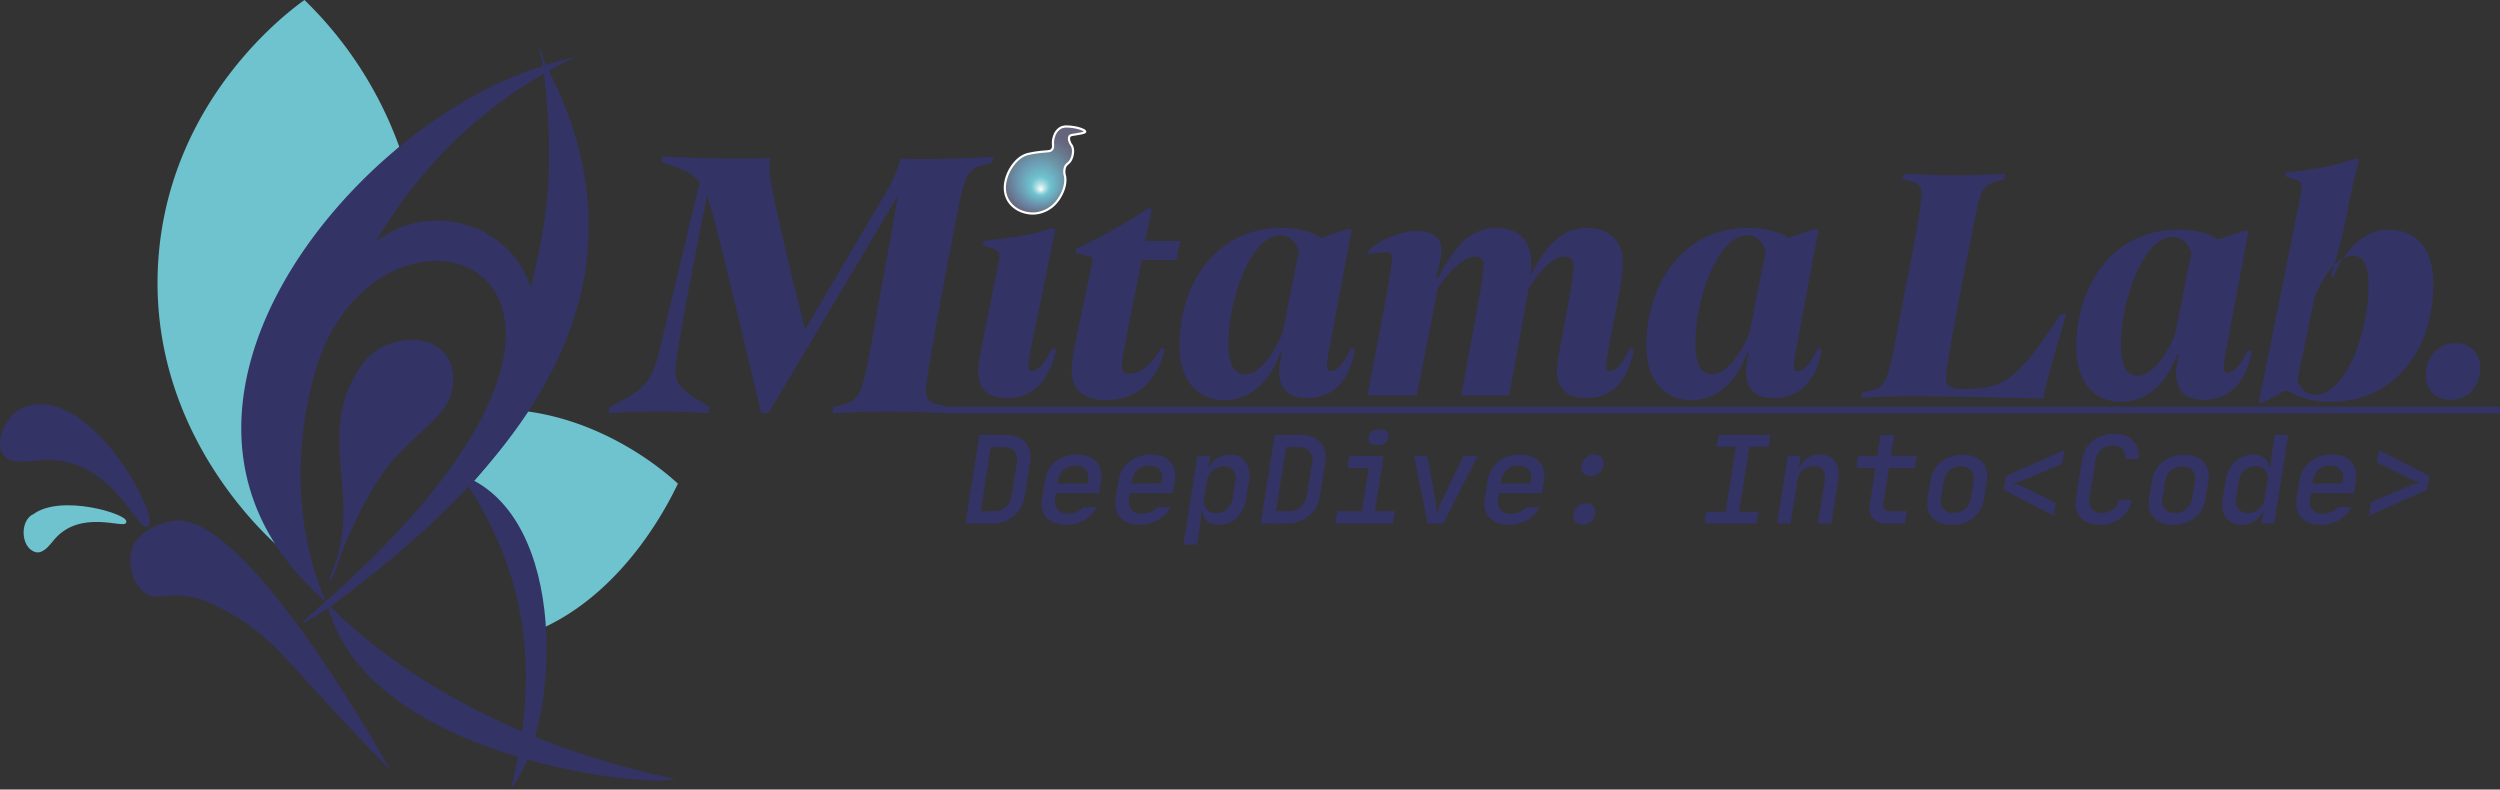 <svg xmlns="http://www.w3.org/2000/svg" xmlns:xlink="http://www.w3.org/1999/xlink" viewBox="0 0 1138.05 359.42"><rect x="0" y="0" width="1138.05" height="359.42" fill="#333333" stroke="none"/><defs><style>.cls-1,.cls-3,.cls-6{fill:#336;}.cls-1,.cls-4{stroke:#336;}.cls-1,.cls-2,.cls-3,.cls-4,.cls-7{stroke-miterlimit:10;}.cls-2,.cls-4{fill:#6ec3ce;}.cls-2{stroke:#6ec3ce;}.cls-3{stroke:#000;}.cls-5{fill:none;}.cls-7{stroke:#fff;fill:url(#名称未設定グラデーション_37);}</style><radialGradient id="名称未設定グラデーション_37" cx="580.72" cy="284.5" fy="291.13" r="19.04" gradientUnits="userSpaceOnUse"><stop offset="0" stop-color="#fff"/><stop offset="0" stop-color="#fcfefe"/><stop offset="0.11" stop-color="#b0dee4"/><stop offset="0.19" stop-color="#80cbd4"/><stop offset="0.23" stop-color="#6ec3ce"/><stop offset="0.99" stop-color="#7c7c9d" stop-opacity="0.68"/></radialGradient></defs><g id="触角"><path class="cls-1" d="M108.57,411.3c-3-4.63.26-14.65,6.69-19.16,29.17-16.89,64.47,47.64,58.74,52-3.89,2.81-16.25-32.93-48.58-30.26C120.25,414.29,111.57,416,108.57,411.3Z" transform="translate(-106.95 -204.85)"/><path class="cls-2" d="M123.44,455.75c-6.57-1.58-7.07-13.9-.92-16.49,12.36-9,41.94,0,41.46,3.16-.39,2.66-20.55-6.4-32.59,7.59C129.46,452.25,126.63,456.38,123.44,455.75Z" transform="translate(-106.95 -204.85)"/><path class="cls-3" d="M288.5,399.5" transform="translate(-106.95 -204.85)"/></g><g id="胴体"><path class="cls-1" d="M173.5,474.5c-6.16-4-8.71-14.75-5-22,0,0,3.9-7.64,17-10,29-5.23,82.69,85.25,97,110-13.83-14.21-24.7-26-32-34-14.65-16.12-22.7-25.8-37-34-8.4-4.82-14.79-8.49-24-9C181.57,475.06,177.88,477.31,173.5,474.5Z" transform="translate(-106.95 -204.85)"/></g><g id="背面"><path class="cls-2" d="M224,385c2.12-34.08,28.9-76.64,53.36-102.68,3.61-3.84,7.24-7.39,10.81-10.67A176,176,0,0,0,245.5,205.5c-7.36,5.28-61.18,45.28-66,118-5.2,78.46,51.14,127.11,57,132,1.26-1.06,4.14-3.55,8-7.36C230,427.08,222.75,405.31,224,385Z" transform="translate(-106.95 -204.85)"/></g><g id="レイヤー_5のコピー_2" data-name="レイヤー 5のコピー 2"><path class="cls-1" d="M359.5,320.5" transform="translate(-106.95 -204.85)"/><path class="cls-3" d="M438.5,333.5" transform="translate(-106.95 -204.85)"/><path class="cls-2" d="M414.94,425.15c-4.09,8.42-22.95,46.71-59.44,64.35a75.2,75.2,0,0,0-1.81-11.27,112.72,112.72,0,0,0-4.7-19.65,31.84,31.84,0,0,0-1.62-4.37c-5.18-12.92-13.12-23.63-24.42-29.85A332.05,332.05,0,0,0,346,394.68l1.36-2C384.63,397.92,410.66,421.2,414.94,425.15Z" transform="translate(-106.95 -204.85)"/><path class="cls-4" d="M299.5,348.5" transform="translate(-106.95 -204.85)"/></g><g id="レイヤー_5のコピー" data-name="レイヤー 5のコピー"><path class="cls-1" d="M340.6,561.78C361.28,531.74,365.27,441,318,422,346.33,463.86,353.54,507.29,340.6,561.78Z" transform="translate(-106.95 -204.85)"/><path class="cls-1" d="M359.5,320.5" transform="translate(-106.95 -204.85)"/><path class="cls-3" d="M438.5,333.5" transform="translate(-106.95 -204.85)"/><path class="cls-5" d="M312.82,305.34c18.15,2.34,30.2,16.19,35.72,30.37,1.63-6.1,2.59-10.49,2.91-12a247,247,0,0,0,3.12-85.35A208.76,208.76,0,0,0,316.5,266.5,214.05,214.05,0,0,0,278,314.91C285.89,309.61,298.41,303.48,312.82,305.34Z" transform="translate(-106.95 -204.85)"/><path class="cls-5" d="M291.88,441.85c6.38-7,9.59-10.46,12.43-14a217.51,217.51,0,0,0,30.93-52.59c2.77-11,4.94-26.13-3.78-38.64-2.26-3.25-10.1-10.43-20-12.44-2.84-.58-9.54-3.15-23.17,3.11-15.89,7.29-24.66,19.18-29.58,25.29a146.66,146.66,0,0,0-9.2,24.92c-4.62,17.21-12.42,57.82,5.65,101.13C263.38,471.14,276,459.16,291.88,441.85Z" transform="translate(-106.95 -204.85)"/><path class="cls-6" d="M257.35,481c73.78-54.55,154.49-135.94,99.42-243.92q6-3.39,12.73-6.62c-4.15,1-8.86,2.29-14,4-.73-1.47-2.8-8.15-3.49-9.46.26,1.56,1.85,8.38,2.08,9.92-86.8,26.27-196.7,158.28-99,243.8-14.17,12.4-14.12,12.74,1.39,2.93,18.39,67.14,141.3,81.94,158.06,77.85C346.58,545.37,292.06,515.57,257.35,481ZM316.5,266.5a208.76,208.76,0,0,1,38.07-28.12c5,44.19,1.41,66.86-6,97.33-9.71-30-46.9-39.53-70.53-20.8A214.05,214.05,0,0,1,316.5,266.5Zm-67,111c25.53-102.41,180.38-53.36,5.65,101.13C237.08,435.32,244.88,394.71,249.5,377.5Z" transform="translate(-106.95 -204.85)"/><path class="cls-4" d="M299.5,348.5" transform="translate(-106.95 -204.85)"/><path class="cls-1" d="M257.5,468.5c16.73-37.8-8-64.6,14.41-97.06,12.91-18.18,45.74-14.87,40.23,11.37-2.65,11.2-13.41,16.48-26.05,30.45C277,423.25,265.77,444.13,257.5,468.5Z" transform="translate(-106.95 -204.85)"/></g><g id="Text"><path class="cls-5" d="M689.75,312c-13.38,0-23.56,29.33-23.56,48.64,0,9.88,2.28,14.59,7.75,14.59s12-7.3,16.87-18.7L698.26,319C696,313.48,693.09,312,689.75,312Z" transform="translate(-106.95 -204.85)"/><path class="cls-5" d="M902.27,312c-13.38,0-23.56,29.33-23.56,48.64,0,9.88,2.28,14.59,7.75,14.59,5.63,0,12-7.3,16.87-18.7L910.78,319C908.5,313.48,905.61,312,902.27,312Z" transform="translate(-106.95 -204.85)"/><path class="cls-6" d="M558.55,279l.52-2.79c-10.79.7-21.92,1-30.8,1-4.52,0-8.17,0-11.48-.17-1.74,7.48-4.7,12.35-10.26,21.75l-33.06,56c-6.44-25.06-12.18-50.29-14.79-62.64-1.05-4.87-1.92-9.57-1.22-15.31-4.87.17-9.57.17-16,.17-6.61,0-20.88-.17-33.06-1l-.35,2.61c8.36,3,13.4,4,17.4,9.22l-17.57,73.6c-4,17.57-6.79,20.36-23.49,28.71l-.52,2.78c8.52-.52,16-.69,23.66-.69,7.14,0,14.62.17,21.92.69l.53-2.78c-11.49-7-15.49-9.4-15.49-16.36,0-3.3,1-9.74,2.79-19.83,1.56-9.05,7.83-41.76,11.48-59.86a92.35,92.35,0,0,1,2.78,8.88c5.57,20.88,13.4,54.46,21.93,89.95h3.3l58.81-98.83c-1.56,10.27-5,28.89-7,39.5C506.35,346,502,370.34,501,374.34c-2.79,11.31-3.31,13.4-14.79,15.84l-.35,2.78c9.57-.52,17.92-.69,26.1-.69,8.52,0,16.69.21,26.08.73l.56-2-.56-1-3.29-.87c-4.7-1-6.26-2.26-6.26-6.43,0-5.05,5.74-36.37,8.18-49.24,2.26-12,6.61-34.63,7.48-38.46,2.61-10.79,3.48-13.22,11.31-15.31Z" transform="translate(-106.95 -204.85)"/><path class="cls-6" d="M576.71,373.67c-1.07,0-1.67-.76-1.67-2.28,0-1.83.76-5.32,1.67-10.34l5.17-24.77c2-9.88,3-15.51,5.47-27.06l-1.22-.61c-9,3-12.77,3.65-31.31,5.93l-.46,1.83,3.5,1.21c3.19,1.22,4.1,1.67,4.1,3.19,0,2.13-1.67,10-2.73,15.05l-4,19.91c-2.13,10-3,15-3,18.09,0,7.6,3.64,12.31,13.37,12.31,12.47,0,19.46-9.27,22.19-22.19l-1.82-.61C582,371.54,579,373.67,576.71,373.67Z" transform="translate(-106.95 -204.85)"/><path class="cls-6" d="M626.7,323.21h15.8l1.83-8.67h-16l3-14.29-1.52-.76c-12.31,8.36-20.22,12.32-33,18.7L596.6,320l4.41,1.07c2.58.61,3.34.91,3.34,1.67,0,.46-.45,2.74-1.06,5.78l-4.71,22c-2,9.58-3.8,18.7-3.8,22.65,0,10.34,6.84,13.83,15.81,13.83,13.52,0,22.8-8.05,26.6-23.1l-1.68-.61c-4.86,8.51-10,11.71-14.59,11.71-2.58,0-3.34-1.68-3.34-3.8,0-1.83,1.52-9.88,3.19-18.55Z" transform="translate(-106.95 -204.85)"/><path class="cls-6" d="M712.54,373.82c-1.06,0-1.52-.61-1.52-2.28a62.53,62.53,0,0,1,1.37-9.58l9.88-52.74H720l-11.55,3.95c-4.86-3.19-11.09-4.56-18.09-4.56-30.7,0-46.51,26.6-46.51,53.66,0,14.89,7.6,24.77,20.52,24.77,10.95,0,20.22-7.45,25.39-21.58l.76.15a35.82,35.82,0,0,0-1.22,8.36c0,7.45,3.65,12.16,12.62,12.16,12.46,0,19.6-8.82,21.73-22.19l-1.67-.61C718.17,371.39,715.13,373.82,712.54,373.82Zm-21.73-17.33c-4.86,11.4-11.25,18.7-16.87,18.7s-7.75-4.71-7.75-14.59c0-19.31,10.18-48.64,23.56-48.64,3.34,0,6.23,1.52,8.51,7Z" transform="translate(-106.95 -204.85)"/><path class="cls-6" d="M839.75,373.82c-.91,0-1.67-.46-1.67-2.13s1.37-10,3.49-20.52,4.11-21.43,4.11-27.2c0-8.52-5.47-15.36-16.27-15.36-11.09,0-18.54,7.45-26,22.35a43,43,0,0,0,.61-7c0-8.52-4.86-15.36-16-15.36-10.94,0-18.69,7.45-26.29,22.65l-1.07-.3c1.22-4.56,2.44-8.67,2.44-12.47,0-5.47-4-8.51-10.95-8.51-6.69,0-16.41,3.5-22.65,9.12l.61,1.52a34,34,0,0,1,7.3-.91c2.73,0,3.19.76,3.19,2.28,0,2.89-1.22,10.34-2.89,19.45l-8.21,43.47H751.9l9.57-48.79c5.48-8.51,12.16-14.43,16.87-14.43,2.89,0,4,1.82,4,3.95,0,4.1-2.44,16.87-3.65,23.86l-6.54,35.41h21.74l6.23-33.74c.91-4.86,1.82-10,2.58-14.74,5.17-8.66,11.4-14.74,16.42-14.74,3,0,4.1,1.82,4.1,4.25,0,4.87-2.43,17.33-3.34,22-1.22,7.6-4.26,21-4.26,25.84,0,7,4,12.31,13.38,12.31,12,0,19-7.9,21.73-22.19l-1.82-.61C845.37,371.24,842,373.82,839.75,373.82Z" transform="translate(-106.95 -204.85)"/><path class="cls-6" d="M934.49,363.33c-3.8,8.06-6.84,10.49-9.42,10.49-1.07,0-1.52-.61-1.52-2.28a61.24,61.24,0,0,1,1.37-9.58l9.88-52.74h-2.28L921,313.17c-4.87-3.19-11.1-4.56-18.09-4.56-30.7,0-46.51,26.6-46.51,53.66,0,14.89,7.6,24.77,20.52,24.77,10.94,0,20.21-7.45,25.38-21.58l.76.15a35.82,35.82,0,0,0-1.22,8.36c0,7.45,3.65,12.16,12.62,12.16,12.46,0,19.61-8.82,21.74-22.19Zm-31.16-6.84c-4.86,11.4-11.24,18.7-16.87,18.7-5.47,0-7.75-4.71-7.75-14.59,0-19.31,10.18-48.64,23.56-48.64,3.34,0,6.23,1.52,8.51,7Z" transform="translate(-106.95 -204.85)"/><path class="cls-6" d="M579.33,277.47a11.83,11.83,0,0,0-12.09,12.09c0,5.86,3.31,9.93,9.67,9.93,7.76,0,12.09-6.11,12.09-12.22C589,282.06,586,277.47,579.33,277.47Z" transform="translate(-106.95 -204.85)"/><path class="cls-6" d="M977.61,385.21c-7.3,0-15.05.3-23.41.76l.61-2.43,2.73-.61c6.24-1.37,7.6-3,9.88-11.85,1.22-4.72,5-24.93,7.3-36.94,2.74-13.68,7-36,7-41,0-4-1.52-4.86-6.23-6.08l-2.43-.6.45-2.44c8.52.31,16.12.61,23.11.61,7.6,0,14.74-.3,23.1-.61l-.3,2.44-2.44.6c-7,1.83-8.05,4.11-9.88,12.16-2.27,10.79-5.31,26.15-6.84,33.9-2.73,14.28-7.44,39.67-7.44,43.47,0,4.1,1.52,5.32,7.9,5.32a58.94,58.94,0,0,0,6.69-.31c13.22-.76,21.13-8.36,37.54-33.74h2.59c-4.26,14.59-8.67,29.18-10.49,38.45C1017.28,385.82,989.92,385.21,977.61,385.21Z" transform="translate(-106.95 -204.85)"/><path class="cls-6" d="M1131.91,364.69c-2.13,13.38-9.28,22.19-21.74,22.19-9,0-12.61-4.71-12.61-12.16a35.76,35.76,0,0,1,1.21-8.36l-.76-.15c-5.17,14.14-14.44,21.58-25.38,21.58-12.92,0-20.52-9.87-20.52-24.77,0-27.06,15.81-53.65,46.51-53.65,7,0,13.22,1.36,18.09,4.56l11.55-4h2.28l-9.88,52.75a62.45,62.45,0,0,0-1.37,9.57c0,1.67.46,2.28,1.52,2.28,2.58,0,5.62-2.43,9.42-10.49Zm-27.39-45c-2.28-5.47-5.16-7-8.51-7-13.37,0-23.56,29.33-23.56,48.64,0,9.88,2.28,14.59,7.76,14.59s12-7.3,16.87-18.7Z" transform="translate(-106.95 -204.85)"/><path class="cls-6" d="M1214.67,334.44c0,26.3-15.05,53.35-47,53.35a36.82,36.82,0,0,1-19.3-5h-1.52l-9.88,5.47h-1.82l17.48-86.64c1.06-5.16,2-10,2-12.31,0-1.52-.45-2-3.8-3l-3.65-1.21.31-1.67c17.93-2.13,23.1-3.5,32.07-6.54l1.37.61c-2.13,7.75-4,16.11-4.72,20.21l-1.82,8.82a180,180,0,0,1-6.53,24l1.36.46c6.69-16.11,16.72-21.58,24.63-21.58C1207.53,309.37,1214.67,318.49,1214.67,334.44Zm-29.5.92c0-9.12-2.12-14.14-7.14-14.14-6.23,0-12.77,7.6-17.48,19l-7.75,37.7c2,4.71,4.56,6.68,8.06,6.68C1175,384.6,1185.17,355.12,1185.17,335.36Z" transform="translate(-106.95 -204.85)"/><path class="cls-6" d="M1211.21,375.63c0-8.35,5.78-14.59,13.53-14.59,6.84,0,11.25,4.56,11.25,11.25,0,8.51-5.32,14.59-13.53,14.59C1215.62,386.88,1211.21,382.32,1211.21,375.63Z" transform="translate(-106.95 -204.85)"/><path class="cls-6" d="M546.44,443.17l6.38-40.32h11.87a14.63,14.63,0,0,1,5.27.89,9.54,9.54,0,0,1,3.75,2.55,9.37,9.37,0,0,1,2,3.95,12.74,12.74,0,0,1,.14,5.15l-2.41,15.18a15,15,0,0,1-1.76,5.18,14.31,14.31,0,0,1-3.3,4,14.68,14.68,0,0,1-4.57,2.55,16.68,16.68,0,0,1-5.54.9Zm6.94-5.6h5.77a8.28,8.28,0,0,0,5.51-1.91,8,8,0,0,0,2.78-5.09l2.4-15.18a5.6,5.6,0,0,0-6-6.94H558Z" transform="translate(-106.95 -204.85)"/><path class="cls-6" d="M592.19,443.73a14.6,14.6,0,0,1-5.15-.84,9.26,9.26,0,0,1-3.67-2.41,8.71,8.71,0,0,1-2-3.75,12,12,0,0,1-.11-4.93l1.29-8.06a14.69,14.69,0,0,1,1.68-5A12.35,12.35,0,0,1,587.4,415a14.36,14.36,0,0,1,4.42-2.38,17,17,0,0,1,5.46-.84,14.45,14.45,0,0,1,5.13.84,9.34,9.34,0,0,1,3.64,2.4,9,9,0,0,1,2,3.78,11.46,11.46,0,0,1,.14,4.91l-.89,5.65H587.65l-.33,2.19a6.51,6.51,0,0,0,1,5.23,5.7,5.7,0,0,0,4.71,1.88,10.52,10.52,0,0,0,4.2-.79,6.56,6.56,0,0,0,2.85-2.18h6a12.11,12.11,0,0,1-2.16,3.28,13.82,13.82,0,0,1-3.16,2.51,16.06,16.06,0,0,1-4,1.63A17.71,17.71,0,0,1,592.19,443.73ZM602,425l.22-1.23q.62-3.25-1-5.07a6,6,0,0,0-4.82-1.82,7.43,7.43,0,0,0-5.2,1.82,8.74,8.74,0,0,0-2.64,5.07l-.22,1.23Z" transform="translate(-106.95 -204.85)"/><path class="cls-6" d="M625.79,443.73a14.6,14.6,0,0,1-5.15-.84,9.26,9.26,0,0,1-3.67-2.41,8.71,8.71,0,0,1-2-3.75,12,12,0,0,1-.11-4.93l1.29-8.06a14.69,14.69,0,0,1,1.68-5A12.35,12.35,0,0,1,621,415a14.36,14.36,0,0,1,4.42-2.38,17,17,0,0,1,5.46-.84,14.45,14.45,0,0,1,5.13.84,9.34,9.34,0,0,1,3.64,2.4,9,9,0,0,1,2,3.78,11.46,11.46,0,0,1,.14,4.91l-.89,5.65H621.25l-.33,2.19a6.51,6.51,0,0,0,1,5.23,5.7,5.7,0,0,0,4.71,1.88,10.52,10.52,0,0,0,4.2-.79,6.56,6.56,0,0,0,2.85-2.18h6a12.11,12.11,0,0,1-2.16,3.28,13.82,13.82,0,0,1-3.16,2.51,16.06,16.06,0,0,1-4,1.63A17.71,17.71,0,0,1,625.79,443.73Zm9.8-18.76.22-1.23q.62-3.25-.95-5.07a6,6,0,0,0-4.82-1.82,7.43,7.43,0,0,0-5.2,1.82,8.74,8.74,0,0,0-2.64,5.07L622,425Z" transform="translate(-106.95 -204.85)"/><path class="cls-6" d="M645.67,452.69l6.38-40.32h5.88l-.84,5.32h.45a8.48,8.48,0,0,1,3.53-4.34,10.71,10.71,0,0,1,5.82-1.54,9.56,9.56,0,0,1,4.15.86,7.59,7.59,0,0,1,2.91,2.47,9.74,9.74,0,0,1,1.54,3.81,13.92,13.92,0,0,1,0,4.9l-1.23,7.73a15.85,15.85,0,0,1-4.23,8.93,11.2,11.2,0,0,1-8.15,3.22,8.44,8.44,0,0,1-5.32-1.54,5.84,5.84,0,0,1-2.18-4.34h-.45s0,.24-.06.61-.07.82-.11,1.35-.09,1.08-.17,1.68-.15,1.15-.22,1.68l-1.51,9.52Zm14.78-14.34a7.35,7.35,0,0,0,5.13-1.85,8.2,8.2,0,0,0,2.54-5L669.3,424a6.17,6.17,0,0,0-.95-5,5.45,5.45,0,0,0-4.54-1.82,7.06,7.06,0,0,0-4.9,1.84,8.31,8.31,0,0,0-2.55,5l-1.23,7.62a6,6,0,0,0,1,4.92A5.2,5.2,0,0,0,660.45,438.35Z" transform="translate(-106.95 -204.85)"/><path class="cls-6" d="M680.83,443.17l6.39-40.32h11.87a14.53,14.53,0,0,1,5.26.89,9.65,9.65,0,0,1,3.76,2.55,9.37,9.37,0,0,1,2,3.95,12.74,12.74,0,0,1,.14,5.15l-2.41,15.18a15.19,15.19,0,0,1-1.76,5.18,14.17,14.17,0,0,1-3.31,4,14.52,14.52,0,0,1-4.56,2.55,16.68,16.68,0,0,1-5.54.9Zm6.95-5.6h5.77a8.28,8.28,0,0,0,5.51-1.91,8,8,0,0,0,2.77-5.09l2.41-15.18a5.6,5.6,0,0,0-6-6.94h-5.77Z" transform="translate(-106.95 -204.85)"/><path class="cls-6" d="M714.83,443.17l.89-5.6h11.15L730,417.91h-9.69l.89-5.54h15.63l-4,25.2h9.07l-.89,5.6ZM730,404a4.22,4.22,0,0,1,4.36-3.64h1.35a3.37,3.37,0,0,1,2.63,1,2.92,2.92,0,0,1,.62,2.6,4.09,4.09,0,0,1-1.49,2.58,4.61,4.61,0,0,1-2.94.95h-1.29a3.5,3.5,0,0,1-2.63-.93A2.74,2.74,0,0,1,730,404Z" transform="translate(-106.95 -204.85)"/><path class="cls-6" d="M750.67,412.37h6l3.81,20.72a16.91,16.91,0,0,1,.28,2.15c0,.69.07,1.3.11,1.82v1.63h.45a16.25,16.25,0,0,1,.33-1.63,17,17,0,0,1,.51-1.82,12,12,0,0,1,1-2.15l10-20.72h6.5L764,443.17h-7.16Z" transform="translate(-106.95 -204.85)"/><path class="cls-6" d="M793.79,443.73a14.66,14.66,0,0,1-5.16-.84,9.29,9.29,0,0,1-3.66-2.41,8.61,8.61,0,0,1-2-3.75,11.88,11.88,0,0,1-.11-4.93l1.28-8.06a15.14,15.14,0,0,1,1.68-5A12.38,12.38,0,0,1,789,415a14.36,14.36,0,0,1,4.42-2.38,17,17,0,0,1,5.46-.84,14.45,14.45,0,0,1,5.13.84,9.42,9.42,0,0,1,3.64,2.4,9,9,0,0,1,2,3.78,11.62,11.62,0,0,1,.14,4.91l-.89,5.65H789.25l-.34,2.19c-.33,2.24,0,4,1,5.23a5.69,5.69,0,0,0,4.7,1.88,10.61,10.61,0,0,0,4.21-.79,6.56,6.56,0,0,0,2.85-2.18h6a11.84,11.84,0,0,1-2.15,3.28,13.66,13.66,0,0,1-3.17,2.51,16,16,0,0,1-4,1.63A17.71,17.71,0,0,1,793.79,443.73Zm9.8-18.76.22-1.23q.62-3.25-.95-5.07a6,6,0,0,0-4.82-1.82,7.46,7.46,0,0,0-5.21,1.82,8.79,8.79,0,0,0-2.63,5.07L790,425Z" transform="translate(-106.95 -204.85)"/><path class="cls-6" d="M823.3,438.91a5.69,5.69,0,0,1,1.9-3.5A5.62,5.62,0,0,1,829,434a4,4,0,0,1,3.3,1.37,4.25,4.25,0,0,1,.79,3.5,5.48,5.48,0,0,1-1.93,3.5,5.78,5.78,0,0,1-3.79,1.32,4.14,4.14,0,0,1-3.33-1.35A4,4,0,0,1,823.3,438.91Zm3.64-22.17a6,6,0,0,1,1.93-3.56,5.46,5.46,0,0,1,3.78-1.37,3.88,3.88,0,0,1,4.14,4.93,5.68,5.68,0,0,1-2,3.44,5.61,5.61,0,0,1-3.75,1.32,4.17,4.17,0,0,1-3.36-1.32A4.05,4.05,0,0,1,826.94,416.74Z" transform="translate(-106.95 -204.85)"/><path class="cls-6" d="M882.88,443.17l.84-5.38h8.74l4.7-29.57h-8.74l.84-5.37H912.9l-.84,5.37h-8.74l-4.7,29.57h8.73l-.84,5.38Z" transform="translate(-106.95 -204.85)"/><path class="cls-6" d="M915.92,443.17l4.87-30.8h5.83l-.84,5.32h.5a8.29,8.29,0,0,1,3.42-4.34,10.41,10.41,0,0,1,5.76-1.54,9.31,9.31,0,0,1,4,.81,7.26,7.26,0,0,1,2.83,2.3,8.79,8.79,0,0,1,1.51,3.55,13,13,0,0,1,0,4.59l-3.19,20.11h-6.11l3.08-19.43a6.54,6.54,0,0,0-.84-4.93,4.81,4.81,0,0,0-4.14-1.74,7.23,7.23,0,0,0-4.82,1.65,7.87,7.87,0,0,0-2.57,4.57l-3.14,19.88Z" transform="translate(-106.95 -204.85)"/><path class="cls-6" d="M952.88,412.37h8.68l1.51-9.52h6.16l-1.51,9.52h11.82l-.84,5.54H966.82l-2.57,16.41a2.65,2.65,0,0,0,.5,2.38,3.09,3.09,0,0,0,2.41.87H975l-.9,5.6H966c-2.87,0-5-.81-6.41-2.41s-1.89-3.75-1.48-6.44l2.57-16.41H952Z" transform="translate(-106.95 -204.85)"/><path class="cls-6" d="M995.38,443.73a14.6,14.6,0,0,1-5.15-.84,9.18,9.18,0,0,1-3.67-2.44,8.82,8.82,0,0,1-2-3.83,12.4,12.4,0,0,1-.12-5l1.24-7.68a15.13,15.13,0,0,1,1.68-5,12.83,12.83,0,0,1,3.16-3.81,14.13,14.13,0,0,1,4.45-2.4,17.27,17.27,0,0,1,5.49-.84,14.58,14.58,0,0,1,5.18.84,9.34,9.34,0,0,1,3.64,2.4,8.82,8.82,0,0,1,2,3.81,12.59,12.59,0,0,1,.11,5l-1.18,7.68a14.15,14.15,0,0,1-4.87,8.9A15.11,15.11,0,0,1,995.38,443.73Zm-4.81-12.15a5.22,5.22,0,0,0,5.71,6.71,7.48,7.48,0,0,0,7.84-6.71l1.17-7.68a6,6,0,0,0-1.06-4.93,5.77,5.77,0,0,0-4.65-1.79A7.65,7.65,0,0,0,994.4,419a7.93,7.93,0,0,0-2.6,4.9Z" transform="translate(-106.95 -204.85)"/><path class="cls-6" d="M1019.13,427.88l1-6.38,26.55-11.76-1,6.27-17.92,7.56a12.76,12.76,0,0,1-1.48.53c-.47.13-.89.23-1.26.31s-.81.13-1.18.17l-.06.44c.34.08.71.15,1.12.23a9.13,9.13,0,0,1,1.15.33,8.8,8.8,0,0,1,1.26.56l15.51,7.68-.89,5.82Z" transform="translate(-106.95 -204.85)"/><path class="cls-6" d="M1062.92,443.73a14.6,14.6,0,0,1-5.15-.84,9.26,9.26,0,0,1-3.67-2.41,8.66,8.66,0,0,1-2-3.81,12.31,12.31,0,0,1-.11-5l2.74-17.36a15.44,15.44,0,0,1,1.68-5,12.26,12.26,0,0,1,3.17-3.78,14.25,14.25,0,0,1,4.42-2.38,17,17,0,0,1,5.46-.84q5.49,0,8.46,3.1c2,2.08,2.82,4.87,2.52,8.38h-6a5.4,5.4,0,0,0-1.35-4.45,5.89,5.89,0,0,0-4.42-1.6,7.74,7.74,0,0,0-5.24,1.82,8,8,0,0,0-2.6,5l-2.69,17a6,6,0,0,0,1,5,5.73,5.73,0,0,0,4.65,1.79,7.56,7.56,0,0,0,7.73-6h6a14.39,14.39,0,0,1-5.12,8.42A14.88,14.88,0,0,1,1062.92,443.73Z" transform="translate(-106.95 -204.85)"/><path class="cls-6" d="M1096.18,443.73a14.6,14.6,0,0,1-5.15-.84,9.18,9.18,0,0,1-3.67-2.44,9,9,0,0,1-2-3.83,12.59,12.59,0,0,1-.11-5l1.23-7.68a15.6,15.6,0,0,1,1.68-5,13,13,0,0,1,3.17-3.81,14.13,14.13,0,0,1,4.45-2.4,17.27,17.27,0,0,1,5.49-.84,14.58,14.58,0,0,1,5.18.84,9.34,9.34,0,0,1,3.64,2.4,8.82,8.82,0,0,1,2,3.81,12.59,12.59,0,0,1,.11,5l-1.18,7.68a14.15,14.15,0,0,1-4.87,8.9A15.13,15.13,0,0,1,1096.18,443.73Zm-4.81-12.15a5.21,5.21,0,0,0,5.71,6.71,7.48,7.48,0,0,0,7.84-6.71l1.17-7.68A6,6,0,0,0,1105,419a5.77,5.77,0,0,0-4.65-1.79,7.65,7.65,0,0,0-5.18,1.82,7.93,7.93,0,0,0-2.6,4.9Z" transform="translate(-106.95 -204.85)"/><path class="cls-6" d="M1118.81,431.58l1.23-7.73a17.57,17.57,0,0,1,1.54-5,13.72,13.72,0,0,1,2.71-3.78,11.56,11.56,0,0,1,8.12-3.24,8.48,8.48,0,0,1,5.38,1.54,5.63,5.63,0,0,1,2.13,4.34h.5c0-.64.09-1.27.17-1.91s.14-1.15.2-1.76.12-1.17.19-1.65l1.51-9.52h6.11l-6.39,40.32h-5.82l.84-5.32h-.5a8.61,8.61,0,0,1-3.53,4.34,10.86,10.86,0,0,1-5.83,1.54,8.44,8.44,0,0,1-6.44-2.49,9.65,9.65,0,0,1-2.35-6.86q0-.67.06-1.38C1118.67,432.54,1118.73,432.06,1118.81,431.58Zm11.64,6.77a7,7,0,0,0,4.93-1.85,8.18,8.18,0,0,0,2.52-4.92l1.23-7.62a6.18,6.18,0,0,0-1-5,5.23,5.23,0,0,0-4.37-1.84,7.27,7.27,0,0,0-5.09,1.82,8.15,8.15,0,0,0-2.52,5l-1.23,7.56a6.15,6.15,0,0,0,1,5A5.39,5.39,0,0,0,1130.45,438.35Z" transform="translate(-106.95 -204.85)"/><path class="cls-6" d="M1163.38,443.73a14.6,14.6,0,0,1-5.15-.84,9.33,9.33,0,0,1-3.67-2.41,8.82,8.82,0,0,1-2-3.75,12,12,0,0,1-.11-4.93l1.29-8.06a15.14,15.14,0,0,1,1.68-5,12.35,12.35,0,0,1,3.16-3.75,14.42,14.42,0,0,1,4.43-2.38,17,17,0,0,1,5.46-.84,14.35,14.35,0,0,1,5.12.84,9.27,9.27,0,0,1,3.64,2.4,9,9,0,0,1,2,3.78,11.62,11.62,0,0,1,.14,4.91l-.9,5.65h-19.66l-.33,2.19a6.48,6.48,0,0,0,1,5.23,5.68,5.68,0,0,0,4.7,1.88,10.52,10.52,0,0,0,4.2-.79,6.59,6.59,0,0,0,2.86-2.18h6a11.66,11.66,0,0,1-2.16,3.28,13.6,13.6,0,0,1-3.16,2.51,16.06,16.06,0,0,1-4,1.63A17.6,17.6,0,0,1,1163.38,443.73Zm9.8-18.76.23-1.23q.61-3.25-1-5.07a6,6,0,0,0-4.81-1.82,7.44,7.44,0,0,0-5.21,1.82,8.73,8.73,0,0,0-2.63,5.07l-.23,1.23Z" transform="translate(-106.95 -204.85)"/><path class="cls-6" d="M1186.34,433.42l17.87-7.61a14.6,14.6,0,0,1,1.48-.56c.47-.15.89-.26,1.26-.34a6.64,6.64,0,0,1,1.17-.22l.06-.45a6.77,6.77,0,0,1-1.12-.23,8.39,8.39,0,0,1-2.41-.84L1189,415.33l1-5.59,22.79,11.76-1.07,6.38-26.48,11.76Z" transform="translate(-106.95 -204.85)"/><rect class="cls-6" x="431.05" y="185.15" width="707" height="3"/><path class="cls-7" d="M587.76,297c2.3-2.64,4.84-7.61,4-12a6.55,6.55,0,0,1,0-4c.64-1.67,1.65-1.53,2.63-3.26s1.56-4.84.37-6.74a6.06,6.06,0,0,1-1-2,2.66,2.66,0,0,1,0-2c.41-.7,1.33-.71,3-1,2.34-.39,4.11-.69,4.18-1.2.11-.79-3.93-2.24-7.86-2.34a6.46,6.46,0,0,0-3.32.54,6.81,6.81,0,0,0-3,4c-1.12,3.21.23,4.69-1,6-.8.85-1.77.65-5,1a49.48,49.48,0,0,0-6,1c-5.83,1.57-8.73,8.34-8.93,8.81-.69,1.68-2.86,6.94-.08,12,2.55,4.6,7.81,6.41,12,6.23A14.39,14.39,0,0,0,587.76,297Z" transform="translate(-106.95 -204.85)"/></g></svg>